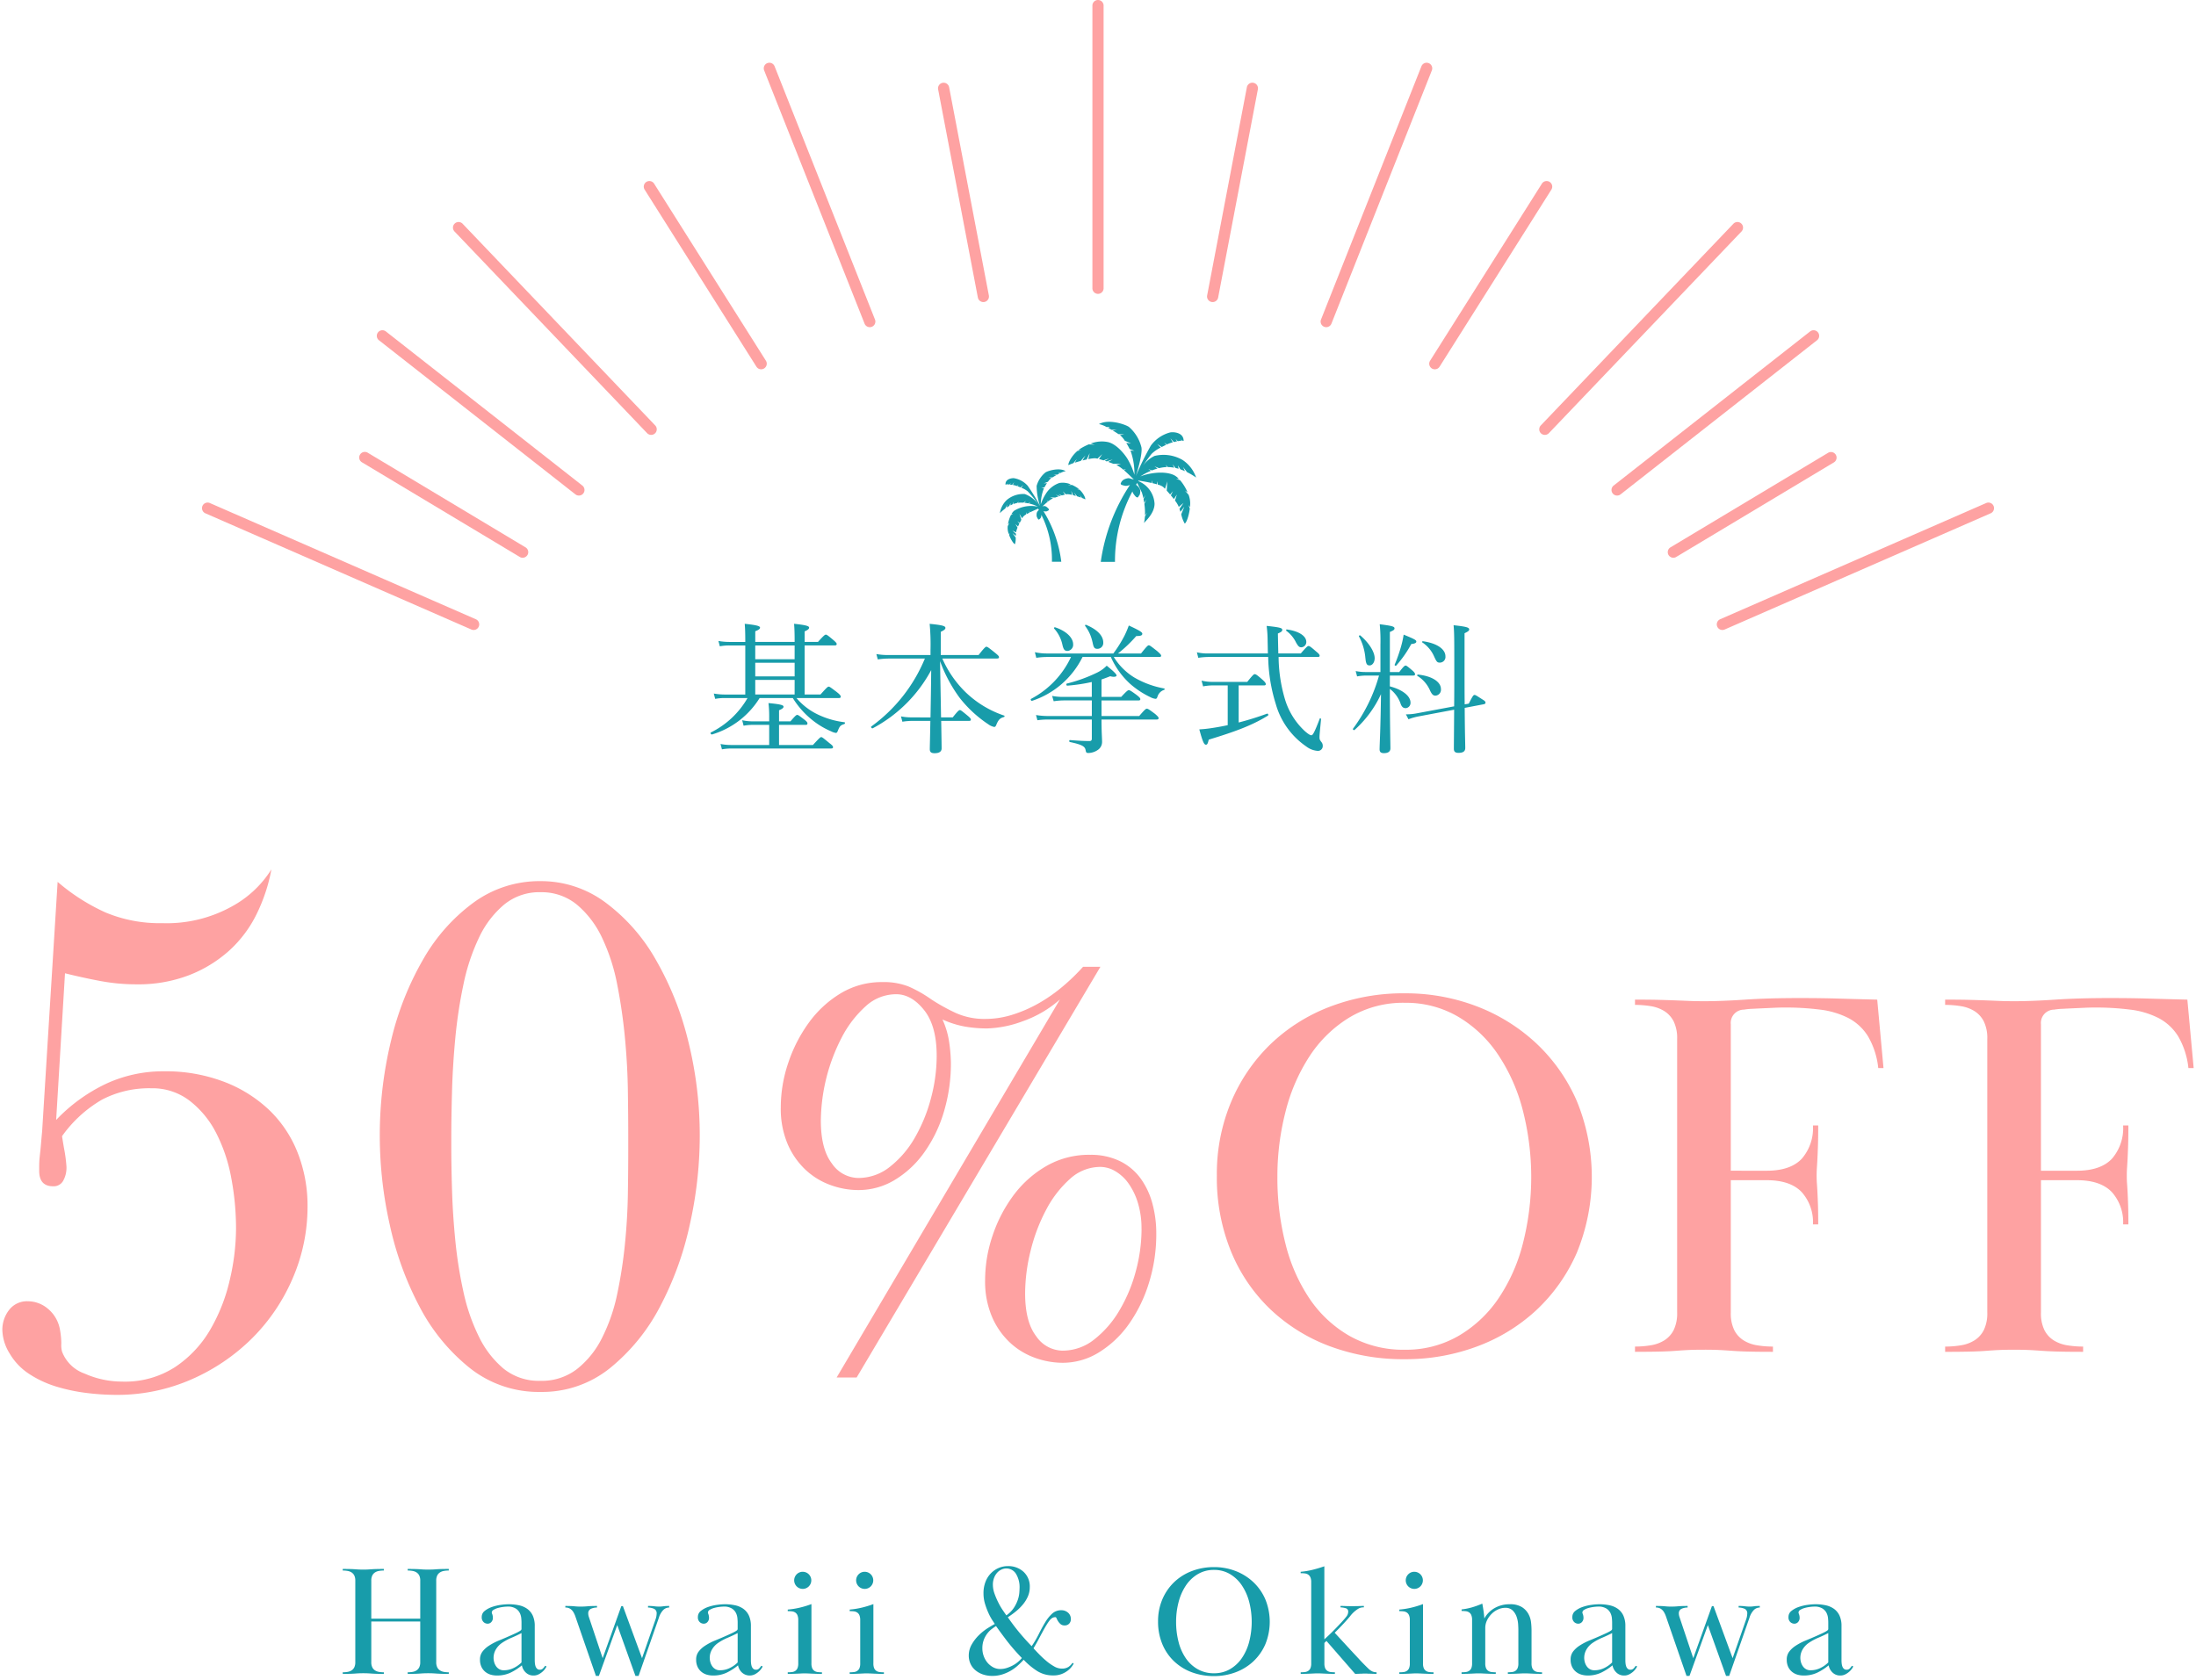 <svg xmlns="http://www.w3.org/2000/svg" xmlns:xlink="http://www.w3.org/1999/xlink" width="392" height="300" viewBox="0 0 392 300">
  <defs>
    <clipPath id="clip-path">
      <rect id="長方形_1866" data-name="長方形 1866" width="392" height="300" transform="translate(6684 -663)" fill="none"/>
    </clipPath>
    <clipPath id="clip-path-2">
      <rect id="長方形_1867" data-name="長方形 1867" width="391.167" height="299.255" fill="none"/>
    </clipPath>
  </defs>
  <g id="マスクグループ_2" data-name="マスクグループ 2" transform="translate(-6684 663)" clip-path="url(#clip-path)">
    <g id="グループ_2819" data-name="グループ 2819" transform="translate(6684.417 -663)" clip-path="url(#clip-path-2)">
      <path id="パス_2077" data-name="パス 2077" d="M21.451,246.681a16.458,16.458,0,0,0,9.409-2.611,20.266,20.266,0,0,0,6.251-6.662,31.56,31.56,0,0,0,3.488-8.881,40.707,40.707,0,0,0,1.118-9.144,48.672,48.672,0,0,0-.855-9.077,28.976,28.976,0,0,0-2.7-8.033,17.118,17.118,0,0,0-4.737-5.747,10.92,10.92,0,0,0-6.844-2.221,18.237,18.237,0,0,0-8.751,2.011,22.735,22.735,0,0,0-7.173,6.545q.262,1.688.461,2.724a26.155,26.155,0,0,1,.33,2.723,4.8,4.8,0,0,1-.593,2.527,1.943,1.943,0,0,1-1.777.973q-2.5,0-2.5-2.764v-.526c0-.7.021-1.272.066-1.711s.086-.855.132-1.251.086-.854.131-1.381.109-1.271.2-2.237L9.87,157.456a35.366,35.366,0,0,0,8.554,5.462,24.989,24.989,0,0,0,10.133,1.909,23.93,23.93,0,0,0,12.371-2.961,19.079,19.079,0,0,0,7.106-6.647,30.83,30.83,0,0,1-2.632,7.962,21.7,21.7,0,0,1-4.869,6.515,23.256,23.256,0,0,1-7.172,4.408,25.327,25.327,0,0,1-9.41,1.645,34.892,34.892,0,0,1-6.448-.592q-3.159-.593-6.317-1.382L9.607,199.963a30.038,30.038,0,0,1,8.883-6.448,24.187,24.187,0,0,1,10.331-2.237,29.24,29.24,0,0,1,10.857,1.908,24.138,24.138,0,0,1,8.093,5.133,21.409,21.409,0,0,1,5,7.633,25.816,25.816,0,0,1,1.711,9.409,32.155,32.155,0,0,1-2.633,12.831,34.054,34.054,0,0,1-7.237,10.725,35.442,35.442,0,0,1-10.857,7.369,32.981,32.981,0,0,1-13.49,2.764,43.882,43.882,0,0,1-5.132-.329A31.928,31.928,0,0,1,9.739,247.6a18.835,18.835,0,0,1-4.87-2.237,10.935,10.935,0,0,1-3.553-3.685A8.365,8.365,0,0,1,0,237.469a5.779,5.779,0,0,1,1.184-3.553,4.017,4.017,0,0,1,3.422-1.579,5.54,5.54,0,0,1,3.488,1.3,6.23,6.23,0,0,1,2.171,3.651,14.614,14.614,0,0,1,.263,2.608,4.4,4.4,0,0,0,.131,1.435,6.673,6.673,0,0,0,4.015,3.913,16.487,16.487,0,0,0,6.777,1.433" fill="#fea2a2"/>
      <path id="パス_2078" data-name="パス 2078" d="M96.066,157.325a19.237,19.237,0,0,1,11.515,3.75,32.886,32.886,0,0,1,8.949,10.068,55.119,55.119,0,0,1,5.856,14.542,69.568,69.568,0,0,1,2.106,17.305,72.391,72.391,0,0,1-1.777,15.661,57.091,57.091,0,0,1-5.33,14.673,34.789,34.789,0,0,1-8.882,10.922,19.29,19.29,0,0,1-12.437,4.278,19.737,19.737,0,0,1-12.633-4.278,34.358,34.358,0,0,1-8.949-10.922,57.09,57.09,0,0,1-5.33-14.673,72.326,72.326,0,0,1-1.776-15.661,71.606,71.606,0,0,1,2.039-17.305,53.541,53.541,0,0,1,5.791-14.542,32.475,32.475,0,0,1,9.014-10.068,19.918,19.918,0,0,1,11.844-3.75m0,1.974a9.891,9.891,0,0,0-6.514,2.23,17.264,17.264,0,0,0-4.474,5.9,36.439,36.439,0,0,0-2.764,8.332,84.142,84.142,0,0,0-1.448,9.512q-.462,4.854-.592,9.512t-.131,8.2v1.836q0,3.282.131,7.676t.592,9.054a77.422,77.422,0,0,0,1.448,9.119,34.293,34.293,0,0,0,2.764,8,17.271,17.271,0,0,0,4.408,5.707,10.015,10.015,0,0,0,6.58,2.165,10.28,10.28,0,0,0,6.514-2.1,16.327,16.327,0,0,0,4.475-5.576,31.516,31.516,0,0,0,2.7-7.8,83.151,83.151,0,0,0,1.381-8.923q.46-4.59.527-8.988t.066-7.807V202.99q0-3.542-.066-8.2t-.527-9.512q-.462-4.855-1.381-9.512a34.495,34.495,0,0,0-2.7-8.332,17.291,17.291,0,0,0-4.475-5.9,9.9,9.9,0,0,0-6.514-2.23" fill="#fea2a2"/>
      <path id="パス_2079" data-name="パス 2079" d="M152.5,245.947h-3.572l39.856-67.492a20,20,0,0,1-6.674,3.9,19.8,19.8,0,0,1-6.3,1.269,23.215,23.215,0,0,1-3.995-.336,16.916,16.916,0,0,1-3.995-1.262,14.867,14.867,0,0,1,1.222,4.23,28.225,28.225,0,0,1,.282,3.478,29.965,29.965,0,0,1-1.269,8.836,24.32,24.32,0,0,1-3.525,7.238,17.649,17.649,0,0,1-5.264,4.888,12.485,12.485,0,0,1-6.486,1.786,14.521,14.521,0,0,1-4.935-.893,12.894,12.894,0,0,1-4.465-2.726,13.74,13.74,0,0,1-3.2-4.606,16.089,16.089,0,0,1-1.222-6.533,24.793,24.793,0,0,1,1.316-7.9,26.347,26.347,0,0,1,3.666-7.191,19.35,19.35,0,0,1,5.687-5.264,14.14,14.14,0,0,1,7.473-2.021,12.077,12.077,0,0,1,4.7.8,22.981,22.981,0,0,1,4.042,2.3,34.014,34.014,0,0,0,4.418,2.444,12.493,12.493,0,0,0,5.264,1.034,16.082,16.082,0,0,0,4.935-.8,23.79,23.79,0,0,0,4.747-2.115,28.7,28.7,0,0,0,4.23-3.008,36.075,36.075,0,0,0,3.478-3.384h3.1Zm14.288-57.434q0-5.358-2.256-8.178t-4.982-2.82a8.027,8.027,0,0,0-5.452,2.162,19.543,19.543,0,0,0-4.23,5.5,33.024,33.024,0,0,0-3.76,14.9q0,5.076,1.974,7.661a5.783,5.783,0,0,0,4.7,2.585,9.022,9.022,0,0,0,5.687-2.021,17.884,17.884,0,0,0,4.418-5.17,28.6,28.6,0,0,0,2.867-7,29.3,29.3,0,0,0,1.034-7.614m27.354,17.672a11.855,11.855,0,0,1,5.358,1.128,10.013,10.013,0,0,1,3.666,3.055,13.688,13.688,0,0,1,2.115,4.465,20.307,20.307,0,0,1,.705,5.452,29.12,29.12,0,0,1-1.316,8.789,25.8,25.8,0,0,1-3.572,7.332,18.384,18.384,0,0,1-5.311,5.029,12.26,12.26,0,0,1-6.533,1.88,14.578,14.578,0,0,1-4.935-.893,12.909,12.909,0,0,1-4.465-2.726,13.74,13.74,0,0,1-3.2-4.606,16.089,16.089,0,0,1-1.222-6.533,24.821,24.821,0,0,1,1.316-7.9,25.63,25.63,0,0,1,3.713-7.191,19.279,19.279,0,0,1,5.875-5.264,15.243,15.243,0,0,1,7.8-2.021m9.212,13.222a15.456,15.456,0,0,0-.658-4.686,11.958,11.958,0,0,0-1.692-3.467,7.624,7.624,0,0,0-2.35-2.157,5.294,5.294,0,0,0-2.632-.75,8.041,8.041,0,0,0-5.452,2.156,19.476,19.476,0,0,0-4.23,5.484,31.242,31.242,0,0,0-2.773,7.311,31.748,31.748,0,0,0-.987,7.638q0,5.063,1.974,7.639a5.792,5.792,0,0,0,4.7,2.578,9.048,9.048,0,0,0,5.687-2.016,18.439,18.439,0,0,0,4.465-5.155A27.419,27.419,0,0,0,202.324,227a29.153,29.153,0,0,0,1.034-7.593" fill="#fea2a2"/>
      <path id="パス_2080" data-name="パス 2080" d="M250.357,177.354a35.457,35.457,0,0,1,12.784,2.3,32.6,32.6,0,0,1,10.622,6.58,31.066,31.066,0,0,1,7.285,10.34,35.654,35.654,0,0,1,0,27.119,30.98,30.98,0,0,1-7.238,10.246,31.685,31.685,0,0,1-10.622,6.486,36.47,36.47,0,0,1-12.831,2.257,37.558,37.558,0,0,1-13.348-2.3,31.254,31.254,0,0,1-10.622-6.58,30.016,30.016,0,0,1-7.05-10.34,34.858,34.858,0,0,1-2.538-13.583,33.168,33.168,0,0,1,2.538-13.112,31.087,31.087,0,0,1,7-10.294,31.517,31.517,0,0,1,10.622-6.721,36.6,36.6,0,0,1,13.395-2.4m0,1.691a18.631,18.631,0,0,0-9.823,2.582,22.413,22.413,0,0,0-7.144,6.9,32.554,32.554,0,0,0-4.324,9.948,46.245,46.245,0,0,0-1.457,11.638,47.8,47.8,0,0,0,1.457,12.015,30.788,30.788,0,0,0,4.324,9.808,21.516,21.516,0,0,0,7.144,6.617,19.465,19.465,0,0,0,9.823,2.439A18.7,18.7,0,0,0,259.8,238.6a22.013,22.013,0,0,0,7.1-6.525,31.029,31.029,0,0,0,4.465-9.808,48.032,48.032,0,0,0,0-24.215,32.263,32.263,0,0,0-4.465-9.9,22.136,22.136,0,0,0-7.1-6.664,18.389,18.389,0,0,0-9.447-2.441" fill="#fea2a2"/>
      <path id="パス_2081" data-name="パス 2081" d="M314.934,209.031q4.23,0,6.251-2.115a8.3,8.3,0,0,0,2.021-5.969h.94q0,2.163-.047,3.572t-.094,2.35q-.048.94-.094,1.6c-.032.442-.047.927-.047,1.458s.015,1,.047,1.407.062.909.094,1.5.062,1.348.094,2.255.047,2.085.047,3.526h-.94a8.024,8.024,0,0,0-2.021-5.781q-2.022-2.116-6.251-2.115h-6.392v23.616a6.816,6.816,0,0,0,.611,3.14,4.654,4.654,0,0,0,1.645,1.827,6.432,6.432,0,0,0,2.4.89,16.915,16.915,0,0,0,2.867.233v.938q-2.82,0-4.512-.047t-2.914-.142q-1.222-.091-2.3-.14t-2.585-.047q-1.6,0-2.632.047t-2.256.14q-1.222.1-2.914.142t-4.512.047v-.94a16.844,16.844,0,0,0,2.867-.235,6.448,6.448,0,0,0,2.4-.893,4.674,4.674,0,0,0,1.645-1.833,6.866,6.866,0,0,0,.611-3.149V185.531a6.869,6.869,0,0,0-.611-3.149,4.7,4.7,0,0,0-1.645-1.833,6.483,6.483,0,0,0-2.4-.893,17.05,17.05,0,0,0-2.867-.235v-.94q2.82,0,4.512.047t2.914.094q1.221.048,2.3.094t2.585.047q3.2,0,7.332-.282t9.776-.282q3.759,0,6.909.094t6.909.188L335.8,190.7h-.94a14.038,14.038,0,0,0-1.833-5.684,9.074,9.074,0,0,0-3.525-3.262,15.155,15.155,0,0,0-5.029-1.491,49.391,49.391,0,0,0-6.345-.373q-.846,0-1.88.047l-2.068.094q-1.035.048-1.927.094a10.446,10.446,0,0,0-1.363.139,2.377,2.377,0,0,0-2.35,2.623v26.143Z" fill="#fea2a2"/>
      <path id="パス_2082" data-name="パス 2082" d="M370.3,209.031q4.23,0,6.251-2.115a8.3,8.3,0,0,0,2.021-5.969h.94q0,2.163-.047,3.572t-.094,2.35q-.048.94-.094,1.6c-.032.442-.047.927-.047,1.458s.015,1,.047,1.407.062.909.094,1.5.062,1.348.094,2.255.047,2.085.047,3.526h-.94a8.024,8.024,0,0,0-2.021-5.781q-2.022-2.116-6.251-2.115h-6.392v23.616a6.816,6.816,0,0,0,.611,3.14,4.654,4.654,0,0,0,1.645,1.827,6.432,6.432,0,0,0,2.4.89,16.915,16.915,0,0,0,2.867.233v.938q-2.82,0-4.512-.047T364,241.178q-1.223-.091-2.3-.14t-2.585-.047q-1.6,0-2.632.047t-2.256.14q-1.223.1-2.914.142t-4.512.047v-.94a16.844,16.844,0,0,0,2.867-.235,6.448,6.448,0,0,0,2.4-.893,4.674,4.674,0,0,0,1.645-1.833,6.867,6.867,0,0,0,.611-3.149V185.531a6.87,6.87,0,0,0-.611-3.149,4.7,4.7,0,0,0-1.645-1.833,6.483,6.483,0,0,0-2.4-.893,17.05,17.05,0,0,0-2.867-.235v-.94q2.82,0,4.512.047t2.914.094q1.221.048,2.3.094t2.585.047q3.2,0,7.332-.282t9.776-.282q3.759,0,6.909.094t6.909.188l1.128,12.22h-.94a14.038,14.038,0,0,0-1.833-5.684,9.074,9.074,0,0,0-3.525-3.262,15.155,15.155,0,0,0-5.029-1.491,49.391,49.391,0,0,0-6.345-.373q-.846,0-1.88.047l-2.068.094q-1.035.048-1.927.094a10.447,10.447,0,0,0-1.363.139,2.377,2.377,0,0,0-2.35,2.623v26.143Z" fill="#fea2a2"/>
      <path id="パス_2083" data-name="パス 2083" d="M195.583,52.468a1,1,0,0,1-1-1V1a1,1,0,0,1,2,0V51.468a1,1,0,0,1-1,1" fill="#fea2a2"/>
      <path id="パス_2084" data-name="パス 2084" d="M92.878,99.584a.988.988,0,0,1-.513-.143L64.21,82.554a1,1,0,1,1,1.028-1.715L93.393,97.727a1,1,0,0,1-.515,1.857" fill="#fea2a2"/>
      <path id="パス_2085" data-name="パス 2085" d="M175.118,53.935a1,1,0,0,1-.981-.812L167.05,15.98a1,1,0,1,1,1.964-.375L176.1,52.748a1,1,0,0,1-.983,1.187" fill="#fea2a2"/>
      <path id="パス_2086" data-name="パス 2086" d="M135.459,65.939a1,1,0,0,1-.847-.466L114.655,33.858a1,1,0,0,1,1.692-1.068L136.3,64.4a1,1,0,0,1-.845,1.534" fill="#fea2a2"/>
      <path id="パス_2087" data-name="パス 2087" d="M102.919,88.482a1,1,0,0,1-.617-.212L67.23,60.751a1,1,0,0,1,1.234-1.575l35.073,27.519a1,1,0,0,1-.618,1.787" fill="#fea2a2"/>
      <path id="パス_2088" data-name="パス 2088" d="M288.248,88.482a1,1,0,0,1-.618-1.787L322.7,59.176a1,1,0,0,1,1.234,1.575L288.865,88.27a1,1,0,0,1-.617.212" fill="#fea2a2"/>
      <path id="パス_2089" data-name="パス 2089" d="M255.708,65.939a1,1,0,0,1-.845-1.534L274.82,32.79a1,1,0,0,1,1.692,1.068L256.555,65.473a1,1,0,0,1-.847.466" fill="#fea2a2"/>
      <path id="パス_2090" data-name="パス 2090" d="M216.049,53.935a1,1,0,0,1-.983-1.187L222.153,15.6a1,1,0,1,1,1.964.375L217.03,53.123a1,1,0,0,1-.981.812" fill="#fea2a2"/>
      <path id="パス_2091" data-name="パス 2091" d="M298.289,99.584a1,1,0,0,1-.515-1.857l28.155-16.888a1,1,0,0,1,1.028,1.715L298.8,99.441a.988.988,0,0,1-.513.143" fill="#fea2a2"/>
      <path id="パス_2092" data-name="パス 2092" d="M154.844,58.415a1,1,0,0,1-.93-.632L135.991,12.571a1,1,0,1,1,1.86-.736l17.922,45.212a1,1,0,0,1-.929,1.368" fill="#fea2a2"/>
      <path id="パス_2093" data-name="パス 2093" d="M84.128,112.482a.978.978,0,0,1-.4-.084L36.271,91.66a1,1,0,1,1,.8-1.832l47.457,20.738a1,1,0,0,1-.4,1.916" fill="#fea2a2"/>
      <path id="パス_2094" data-name="パス 2094" d="M307.039,112.482a1,1,0,0,1-.4-1.916L354.1,89.828a1,1,0,1,1,.8,1.832L307.439,112.4a.978.978,0,0,1-.4.084" fill="#fea2a2"/>
      <path id="パス_2095" data-name="パス 2095" d="M236.323,58.415a1,1,0,0,1-.929-1.368l17.922-45.212a1,1,0,1,1,1.86.736L237.253,57.783a1,1,0,0,1-.93.632" fill="#fea2a2"/>
      <path id="パス_2096" data-name="パス 2096" d="M115.82,77.649a1,1,0,0,1-.723-.31L80.732,41.347a1,1,0,1,1,1.446-1.381l34.365,35.993a1,1,0,0,1-.723,1.69" fill="#fea2a2"/>
      <path id="パス_2097" data-name="パス 2097" d="M275.347,77.649a1,1,0,0,1-.723-1.69L308.99,39.966a1,1,0,1,1,1.446,1.381L276.07,77.339a1,1,0,0,1-.723.31" fill="#fea2a2"/>
      <path id="パス_2098" data-name="パス 2098" d="M72.357,280.131q.84,0,1.344.015t.868.042c.243.018.466.032.672.042s.467.013.784.013q.447,0,.77-.013t.686-.042c.242-.019.532-.033.868-.042s.784-.015,1.344-.015v.28a4.978,4.978,0,0,0-.854.071,1.918,1.918,0,0,0-.714.265,1.4,1.4,0,0,0-.49.546,2.039,2.039,0,0,0-.182.939v14.532a2.033,2.033,0,0,0,.182.937,1.376,1.376,0,0,0,.49.546,1.92,1.92,0,0,0,.714.267,4.982,4.982,0,0,0,.854.069v.28c-.56,0-1.008,0-1.344-.013s-.626-.024-.868-.042-.472-.032-.686-.042-.472-.015-.77-.015c-.317,0-.579.005-.784.015s-.429.023-.672.042-.532.032-.868.042-.784.013-1.344.013v-.28a5,5,0,0,0,.854-.069,1.927,1.927,0,0,0,.714-.267,1.384,1.384,0,0,0,.49-.546,2.046,2.046,0,0,0,.182-.937v-7.252H65.861v7.252a2.033,2.033,0,0,0,.182.937,1.376,1.376,0,0,0,.49.546,1.92,1.92,0,0,0,.714.267,4.991,4.991,0,0,0,.854.069v.28c-.56,0-1.008,0-1.344-.013s-.626-.024-.868-.042-.471-.032-.686-.042-.471-.015-.77-.015q-.477,0-.784.015c-.206.01-.43.023-.672.042s-.532.032-.868.042-.784.013-1.344.013v-.28a4.991,4.991,0,0,0,.854-.069,1.927,1.927,0,0,0,.714-.267,1.391,1.391,0,0,0,.49-.546,2.046,2.046,0,0,0,.182-.937V282.232a2.052,2.052,0,0,0-.182-.939,1.412,1.412,0,0,0-.49-.546,1.925,1.925,0,0,0-.714-.265,4.987,4.987,0,0,0-.854-.071v-.28q.84,0,1.344.015t.868.042q.363.027.672.042t.784.013c.3,0,.555,0,.77-.013s.443-.024.686-.042.532-.033.868-.042.784-.015,1.344-.015v.28a4.987,4.987,0,0,0-.854.071,1.918,1.918,0,0,0-.714.265,1.4,1.4,0,0,0-.49.546,2.039,2.039,0,0,0-.182.939v6.775H74.6v-6.775a2.052,2.052,0,0,0-.182-.939,1.4,1.4,0,0,0-.49-.546,1.925,1.925,0,0,0-.714-.265,5,5,0,0,0-.854-.071Z" fill="#189caa"/>
      <path id="パス_2099" data-name="パス 2099" d="M90.194,286.852a6.854,6.854,0,0,0-.756.055,6.45,6.45,0,0,0-.938.182,2.971,2.971,0,0,0-.8.336.593.593,0,0,0-.335.49,1.4,1.4,0,0,0,.1.322,2.031,2.031,0,0,1,.1.686,1.059,1.059,0,0,1-.252.658.871.871,0,0,1-.729.322,1.041,1.041,0,0,1-.671-.28,1.138,1.138,0,0,1-.336-.924,1.341,1.341,0,0,1,.531-1.078,4.277,4.277,0,0,1,1.289-.7,8,8,0,0,1,1.582-.378,10.824,10.824,0,0,1,1.414-.111,8.688,8.688,0,0,1,1.806.181,3.978,3.978,0,0,1,1.484.63,3.092,3.092,0,0,1,.994,1.2,4.4,4.4,0,0,1,.363,1.9v6.131c0,.15.01.318.028.5a2.471,2.471,0,0,0,.112.533,1.089,1.089,0,0,0,.267.433.7.7,0,0,0,.518.183.736.736,0,0,0,.559-.239,2.936,2.936,0,0,0,.364-.461l.253.111a2.369,2.369,0,0,1-.239.406,3.036,3.036,0,0,1-.475.532,3.3,3.3,0,0,1-.7.476,1.947,1.947,0,0,1-.911.21,1.918,1.918,0,0,1-1.372-.531,2.32,2.32,0,0,1-.7-1.288,9.773,9.773,0,0,1-2.044,1.315,5.494,5.494,0,0,1-2.38.5A3.929,3.929,0,0,1,87.156,299a2.736,2.736,0,0,1-.967-.518,2.558,2.558,0,0,1-.671-.881,2.92,2.92,0,0,1-.252-1.26,2.3,2.3,0,0,1,.5-1.527,4.538,4.538,0,0,1,1.036-.938,10.7,10.7,0,0,1,1.9-.993q1.063-.435,2.128-.91l.643-.294c.224-.1.425-.2.6-.294a3.438,3.438,0,0,0,.434-.267.344.344,0,0,0,.168-.266V289.68q0-.28-.042-.757a2.687,2.687,0,0,0-.266-.938,2.021,2.021,0,0,0-.743-.8,2.635,2.635,0,0,0-1.441-.335m2.492,4.731q-.813.42-1.764.826a9.688,9.688,0,0,0-1.652.882,3.691,3.691,0,0,0-1.191,1.261,2.922,2.922,0,0,0-.266,2.239,2.391,2.391,0,0,0,.336.714,1.746,1.746,0,0,0,.561.518,1.577,1.577,0,0,0,.811.2,3.9,3.9,0,0,0,1.82-.435,4.958,4.958,0,0,0,1.345-.966Z" fill="#189caa"/>
      <path id="パス_2100" data-name="パス 2100" d="M100.5,286.739q.588,0,.952.014c.242.009.457.024.644.042s.364.033.532.042.364.014.588.014c.242,0,.462-.005.658-.014s.4-.023.6-.042.438-.033.7-.042.588-.014.98-.014v.28a2.632,2.632,0,0,0-1.05.21.855.855,0,0,0-.518.826,2.027,2.027,0,0,0,.112.644l2.464,7.364,3.332-9.3h.28l3.416,9.3,2.408-6.916a3.3,3.3,0,0,0,.2-1.008.88.88,0,0,0-.434-.882,2.824,2.824,0,0,0-1.106-.238v-.28a8.471,8.471,0,0,1,1.134.056,5.771,5.771,0,0,0,.854.056c.149,0,.28-.005.392-.014s.233-.023.364-.042.275-.033.434-.042.359-.014.6-.014v.28a1.494,1.494,0,0,0-1.05.434,3.486,3.486,0,0,0-.8,1.414l-3.612,10.36h-.56l-3.248-9.072-3.276,9.072h-.532l-3.388-9.8c-.094-.28-.192-.564-.294-.854a3.955,3.955,0,0,0-.364-.77,1.833,1.833,0,0,0-.546-.56,1.532,1.532,0,0,0-.868-.224Z" fill="#189caa"/>
      <path id="パス_2101" data-name="パス 2101" d="M128.777,286.852a6.871,6.871,0,0,0-.756.055,6.463,6.463,0,0,0-.937.182,2.971,2.971,0,0,0-.8.336.593.593,0,0,0-.335.49,1.4,1.4,0,0,0,.1.322,2.031,2.031,0,0,1,.1.686,1.059,1.059,0,0,1-.252.658.871.871,0,0,1-.729.322,1.045,1.045,0,0,1-.672-.28,1.141,1.141,0,0,1-.335-.924,1.341,1.341,0,0,1,.531-1.078,4.277,4.277,0,0,1,1.289-.7,8,8,0,0,1,1.582-.378,10.823,10.823,0,0,1,1.413-.111,8.675,8.675,0,0,1,1.806.181,3.976,3.976,0,0,1,1.485.63,3.1,3.1,0,0,1,.994,1.2,4.411,4.411,0,0,1,.364,1.9v6.131a4.718,4.718,0,0,0,.028.5,2.358,2.358,0,0,0,.112.533,1.1,1.1,0,0,0,.265.433.7.7,0,0,0,.519.183.734.734,0,0,0,.559-.239,2.935,2.935,0,0,0,.364-.461l.252.111a2.326,2.326,0,0,1-.237.406,3.086,3.086,0,0,1-.476.532,3.287,3.287,0,0,1-.7.476,2.053,2.053,0,0,1-2.282-.321,2.32,2.32,0,0,1-.7-1.288,9.805,9.805,0,0,1-2.045,1.315,5.486,5.486,0,0,1-2.379.5A3.929,3.929,0,0,1,125.74,299a2.736,2.736,0,0,1-.967-.518,2.546,2.546,0,0,1-.671-.881,2.92,2.92,0,0,1-.252-1.26,2.3,2.3,0,0,1,.5-1.527,4.538,4.538,0,0,1,1.036-.938,10.7,10.7,0,0,1,1.9-.993q1.064-.435,2.127-.91l.645-.294c.224-.1.424-.2.6-.294a3.388,3.388,0,0,0,.435-.267.344.344,0,0,0,.168-.266V289.68c0-.187-.015-.439-.043-.757a2.685,2.685,0,0,0-.265-.938,2.021,2.021,0,0,0-.743-.8,2.637,2.637,0,0,0-1.442-.335m2.493,4.731q-.814.42-1.765.826a9.714,9.714,0,0,0-1.651.882,3.691,3.691,0,0,0-1.191,1.261,2.923,2.923,0,0,0-.266,2.239,2.391,2.391,0,0,0,.336.714,1.736,1.736,0,0,0,.561.518,1.577,1.577,0,0,0,.811.2,3.907,3.907,0,0,0,1.821-.435,4.968,4.968,0,0,0,1.344-.966Z" fill="#189caa"/>
      <path id="パス_2102" data-name="パス 2102" d="M142.077,289.26a2.179,2.179,0,0,0-.14-.854,1.1,1.1,0,0,0-.392-.491,1.37,1.37,0,0,0-.588-.21,6.348,6.348,0,0,0-.756-.042v-.28a14.4,14.4,0,0,0,2.114-.336,16.772,16.772,0,0,0,2.114-.643v10.584a2.14,2.14,0,0,0,.14.868,1.1,1.1,0,0,0,.392.475,1.319,1.319,0,0,0,.588.21,5.945,5.945,0,0,0,.756.042v.281c-.448,0-.812,0-1.092-.014s-.523-.019-.728-.028-.4-.019-.588-.029-.4-.013-.644-.013c-.261,0-.481,0-.658.013s-.369.02-.574.029-.448.018-.728.028-.644.014-1.092.014v-.281a5.945,5.945,0,0,0,.756-.042,1.319,1.319,0,0,0,.588-.21,1.1,1.1,0,0,0,.392-.475,2.157,2.157,0,0,0,.14-.868Zm.812-8.624a1.528,1.528,0,1,1-1.092.447,1.489,1.489,0,0,1,1.092-.447" fill="#189caa"/>
      <path id="パス_2103" data-name="パス 2103" d="M153.137,289.26a2.179,2.179,0,0,0-.14-.854,1.1,1.1,0,0,0-.392-.491,1.37,1.37,0,0,0-.588-.21,6.348,6.348,0,0,0-.756-.042v-.28a14.4,14.4,0,0,0,2.114-.336,16.772,16.772,0,0,0,2.114-.643v10.584a2.14,2.14,0,0,0,.14.868,1.1,1.1,0,0,0,.392.475,1.319,1.319,0,0,0,.588.21,5.945,5.945,0,0,0,.756.042v.281c-.448,0-.812,0-1.092-.014s-.523-.019-.728-.028-.4-.019-.588-.029-.4-.013-.644-.013c-.261,0-.481,0-.658.013s-.369.02-.574.029-.448.018-.728.028-.644.014-1.092.014v-.281a5.945,5.945,0,0,0,.756-.042,1.319,1.319,0,0,0,.588-.21,1.1,1.1,0,0,0,.392-.475,2.157,2.157,0,0,0,.14-.868Zm.812-8.624a1.528,1.528,0,1,1-1.092.447,1.489,1.489,0,0,1,1.092-.447" fill="#189caa"/>
      <path id="パス_2104" data-name="パス 2104" d="M191.244,297.043a5.455,5.455,0,0,1-.406.6,3.646,3.646,0,0,1-.714.685,4.376,4.376,0,0,1-1.064.574,4.028,4.028,0,0,1-1.456.239,5.3,5.3,0,0,1-2.828-.756,12.562,12.562,0,0,1-2.464-2.044,13.776,13.776,0,0,1-1.106,1.092,7.543,7.543,0,0,1-1.3.923,7.415,7.415,0,0,1-1.484.63,5.847,5.847,0,0,1-1.708.239,5.012,5.012,0,0,1-1.764-.294,4.137,4.137,0,0,1-1.33-.785,3.207,3.207,0,0,1-.826-1.148,3.493,3.493,0,0,1-.28-1.386,3.97,3.97,0,0,1,.546-2.03,7.643,7.643,0,0,1,1.3-1.666,9.541,9.541,0,0,1,1.54-1.218q.783-.489,1.26-.742-.084-.14-.42-.644a9.346,9.346,0,0,1-.686-1.259,13.062,13.062,0,0,1-.63-1.666,6.385,6.385,0,0,1-.28-1.891,5.582,5.582,0,0,1,.364-2.086,4.457,4.457,0,0,1,.98-1.525,4.276,4.276,0,0,1,1.386-.939,4.143,4.143,0,0,1,1.61-.322,3.988,3.988,0,0,1,2.814,1.022,3.541,3.541,0,0,1,1.106,2.73,4.111,4.111,0,0,1-.322,1.624,6.005,6.005,0,0,1-.868,1.429,8.838,8.838,0,0,1-1.246,1.246,15.944,15.944,0,0,1-1.484,1.077q1.008,1.463,2.058,2.726t2.2,2.444a18.191,18.191,0,0,0,1.288-2.2q.56-1.137,1.134-2.078a6.852,6.852,0,0,1,1.246-1.544,2.342,2.342,0,0,1,1.624-.6,1.783,1.783,0,0,1,1.2.435,1.454,1.454,0,0,1,.5,1.161,1.1,1.1,0,0,1-.308.812,1.061,1.061,0,0,1-.784.308,1.075,1.075,0,0,1-.742-.237,2.4,2.4,0,0,1-.434-.5,3.316,3.316,0,0,1-.266-.505q-.1-.237-.21-.237a1.124,1.124,0,0,0-.56.14,1.74,1.74,0,0,0-.5.463,8.767,8.767,0,0,0-.56.828q-.309.506-.7,1.236-.309.561-.7,1.305t-.9,1.586q.42.468,1.022,1.085a17.251,17.251,0,0,0,1.274,1.181,9.277,9.277,0,0,0,1.372.961,2.722,2.722,0,0,0,1.344.4,2.159,2.159,0,0,0,1.218-.292,2.75,2.75,0,0,0,.742-.744ZM182,296.037a35.33,35.33,0,0,1-2.814-3.248q-1.163-1.541-1.806-2.466-.309.2-.728.506a4.224,4.224,0,0,0-.8.787,4.588,4.588,0,0,0-.644,1.139,4.226,4.226,0,0,0-.266,1.587,3.9,3.9,0,0,0,.238,1.335,3.854,3.854,0,0,0,.658,1.167,3.48,3.48,0,0,0,1.008.829,2.633,2.633,0,0,0,1.288.322,3.807,3.807,0,0,0,1.162-.183,6.5,6.5,0,0,0,1.078-.455,5.183,5.183,0,0,0,.924-.625,5.412,5.412,0,0,0,.7-.7m-2.772-7.618a5,5,0,0,0,1.344-1.353,6.288,6.288,0,0,0,.7-1.423,5.343,5.343,0,0,0,.266-1.228q.042-.545.042-.767a4.589,4.589,0,0,0-.658-2.68,2.028,2.028,0,0,0-1.722-.921,2.058,2.058,0,0,0-.854.2,2.272,2.272,0,0,0-.77.572,2.968,2.968,0,0,0-.546.92,3.355,3.355,0,0,0-.21,1.214,4.772,4.772,0,0,0,.308,1.633,13.925,13.925,0,0,0,.7,1.619,11.736,11.736,0,0,0,.8,1.354q.4.585.6.864" fill="#189caa"/>
      <path id="パス_2105" data-name="パス 2105" d="M216.3,279.8a10.568,10.568,0,0,1,3.808.687,9.69,9.69,0,0,1,3.164,1.96,9.238,9.238,0,0,1,2.17,3.08,10.62,10.62,0,0,1,0,8.078,9.239,9.239,0,0,1-2.156,3.052,9.431,9.431,0,0,1-3.164,1.931,10.87,10.87,0,0,1-3.822.672,11.194,11.194,0,0,1-3.976-.685,9.339,9.339,0,0,1-3.164-1.96,8.942,8.942,0,0,1-2.1-3.081,10.381,10.381,0,0,1-.756-4.045,9.887,9.887,0,0,1,.756-3.907,9.256,9.256,0,0,1,2.086-3.065,9.367,9.367,0,0,1,3.164-2,10.882,10.882,0,0,1,3.99-.715m0,.5a5.545,5.545,0,0,0-2.926.77,6.669,6.669,0,0,0-2.128,2.054,9.694,9.694,0,0,0-1.288,2.964,13.8,13.8,0,0,0-.434,3.467,14.26,14.26,0,0,0,.434,3.578,9.154,9.154,0,0,0,1.288,2.922,6.418,6.418,0,0,0,2.128,1.971,5.792,5.792,0,0,0,2.926.726,5.568,5.568,0,0,0,2.814-.712,6.552,6.552,0,0,0,2.114-1.943,9.259,9.259,0,0,0,1.33-2.922,14.307,14.307,0,0,0,0-7.213,9.605,9.605,0,0,0-1.33-2.949,6.578,6.578,0,0,0-2.114-1.985,5.479,5.479,0,0,0-2.814-.728" fill="#189caa"/>
      <path id="パス_2106" data-name="パス 2106" d="M233.495,281.629a1.086,1.086,0,0,0-.392-.489,1.319,1.319,0,0,0-.588-.21,5.951,5.951,0,0,0-.756-.042v-.252a13.35,13.35,0,0,0,2.114-.351q1.078-.266,2.114-.63V292.7c.187-.168.452-.415.8-.742s.71-.686,1.092-1.078.761-.788,1.134-1.19.681-.76.924-1.078a1.377,1.377,0,0,0,.308-.811.6.6,0,0,0-.434-.658,4.218,4.218,0,0,0-.938-.155v-.252q.476,0,.77.014c.2.01.369.015.518.015s.289.005.42.013.28.014.448.014.313,0,.434-.014.252-.013.392-.013.3-.005.49-.015.42-.014.7-.014v.252a2.271,2.271,0,0,0-.49.042,2.466,2.466,0,0,0-.378.126,5.32,5.32,0,0,0-1.624,1.456q-.952,1.149-2.716,2.912l2.94,3.193q.785.838,1.512,1.624t1.54,1.567a2.543,2.543,0,0,0,.784.546,1.976,1.976,0,0,0,.7.126v.28q-.476,0-.756-.013c-.186-.01-.35-.015-.49-.015s-.276,0-.406-.014-.3-.013-.5-.013c-.131,0-.247,0-.35.013s-.21.014-.322.014-.247.005-.406.015-.359.013-.6.013l-5.124-5.88-.364.365v3.639a2.165,2.165,0,0,0,.14.869,1.1,1.1,0,0,0,.392.475,1.331,1.331,0,0,0,.588.21,6.137,6.137,0,0,0,.756.042v.28q-.672,0-1.092-.013c-.28-.01-.523-.019-.728-.029s-.4-.018-.588-.028-.4-.014-.644-.014c-.261,0-.481.005-.658.014s-.368.02-.574.028-.448.019-.728.029-.644.013-1.092.013v-.28a6.137,6.137,0,0,0,.756-.042,1.331,1.331,0,0,0,.588-.21,1.1,1.1,0,0,0,.392-.475,2.165,2.165,0,0,0,.14-.869v-14.5a2.182,2.182,0,0,0-.14-.854" fill="#189caa"/>
      <path id="パス_2107" data-name="パス 2107" d="M251.247,289.26a2.179,2.179,0,0,0-.14-.854,1.1,1.1,0,0,0-.392-.491,1.37,1.37,0,0,0-.588-.21,6.348,6.348,0,0,0-.756-.042v-.28a14.4,14.4,0,0,0,2.114-.336,16.772,16.772,0,0,0,2.114-.643v10.584a2.14,2.14,0,0,0,.14.868,1.1,1.1,0,0,0,.392.475,1.319,1.319,0,0,0,.588.21,5.945,5.945,0,0,0,.756.042v.281c-.448,0-.812,0-1.092-.014s-.523-.019-.728-.028-.4-.019-.588-.029-.4-.013-.644-.013c-.261,0-.481,0-.658.013s-.369.02-.574.029-.448.018-.728.028-.644.014-1.092.014v-.281a5.945,5.945,0,0,0,.756-.042,1.319,1.319,0,0,0,.588-.21,1.1,1.1,0,0,0,.392-.475,2.157,2.157,0,0,0,.14-.868Zm.812-8.624a1.528,1.528,0,1,1-1.092.447,1.489,1.489,0,0,1,1.092-.447" fill="#189caa"/>
      <path id="パス_2108" data-name="パス 2108" d="M262.222,288.377a1.086,1.086,0,0,0-.392-.489,1.319,1.319,0,0,0-.588-.21,5.945,5.945,0,0,0-.756-.042v-.28a11.374,11.374,0,0,0,1.89-.378,15.042,15.042,0,0,0,1.806-.659q.139.7.238,1.443t.126,1.218a4.752,4.752,0,0,1,1.834-1.863,5.313,5.313,0,0,1,2.7-.685,3.964,3.964,0,0,1,2.156.5,3.356,3.356,0,0,1,1.176,1.231,4.107,4.107,0,0,1,.476,1.526,13.707,13.707,0,0,1,.084,1.414v5.88a2.148,2.148,0,0,0,.14.869,1.1,1.1,0,0,0,.392.475,1.331,1.331,0,0,0,.588.21,6.137,6.137,0,0,0,.756.042v.28q-.672,0-1.092-.013c-.28-.01-.523-.019-.728-.029s-.4-.018-.588-.028-.4-.014-.644-.014q-.393,0-.658.014c-.177.01-.369.02-.574.028s-.448.019-.728.029-.644.013-1.092.013v-.28a6.137,6.137,0,0,0,.756-.042,1.331,1.331,0,0,0,.588-.21,1.1,1.1,0,0,0,.392-.477,2.159,2.159,0,0,0,.14-.871v-6.006c0-.224-.014-.552-.042-.982a5.09,5.09,0,0,0-.266-1.306,2.924,2.924,0,0,0-.7-1.136,1.812,1.812,0,0,0-1.344-.478,3.081,3.081,0,0,0-1.288.295,3.9,3.9,0,0,0-1.148.8,4.145,4.145,0,0,0-.812,1.151,3.1,3.1,0,0,0-.308,1.347v6.315a2.176,2.176,0,0,0,.14.871,1.108,1.108,0,0,0,.392.477,1.331,1.331,0,0,0,.588.21,6.136,6.136,0,0,0,.756.042v.28q-.672,0-1.092-.013c-.28-.01-.523-.019-.728-.029s-.4-.018-.588-.028-.4-.014-.644-.014c-.261,0-.481.005-.658.014s-.368.02-.574.028-.448.019-.728.029-.644.013-1.092.013v-.28a6.137,6.137,0,0,0,.756-.042,1.331,1.331,0,0,0,.588-.21,1.1,1.1,0,0,0,.392-.475,2.165,2.165,0,0,0,.14-.869v-7.756a2.182,2.182,0,0,0-.14-.854" fill="#189caa"/>
      <path id="パス_2109" data-name="パス 2109" d="M284.875,286.852a6.855,6.855,0,0,0-.756.055,6.477,6.477,0,0,0-.938.182,2.977,2.977,0,0,0-.8.336.592.592,0,0,0-.336.49,1.464,1.464,0,0,0,.1.322,2.031,2.031,0,0,1,.1.686,1.059,1.059,0,0,1-.252.658.869.869,0,0,1-.728.322,1.045,1.045,0,0,1-.672-.28,1.138,1.138,0,0,1-.336-.924,1.339,1.339,0,0,1,.532-1.078,4.26,4.26,0,0,1,1.288-.7,8.028,8.028,0,0,1,1.582-.378,10.849,10.849,0,0,1,1.414-.111,8.682,8.682,0,0,1,1.806.181,3.971,3.971,0,0,1,1.484.63,3.092,3.092,0,0,1,.994,1.2,4.4,4.4,0,0,1,.364,1.9v6.131a4.989,4.989,0,0,0,.028.5,2.413,2.413,0,0,0,.112.533,1.087,1.087,0,0,0,.266.433.7.7,0,0,0,.518.183.738.738,0,0,0,.56-.239,3.059,3.059,0,0,0,.364-.461l.252.111a2.416,2.416,0,0,1-.238.406,3.044,3.044,0,0,1-.476.532,3.28,3.28,0,0,1-.7.476,1.94,1.94,0,0,1-.91.21,1.918,1.918,0,0,1-1.372-.531,2.315,2.315,0,0,1-.7-1.288,9.773,9.773,0,0,1-2.044,1.315,5.494,5.494,0,0,1-2.38.5,3.929,3.929,0,0,1-1.162-.168,2.731,2.731,0,0,1-.966-.518,2.549,2.549,0,0,1-.672-.881,2.92,2.92,0,0,1-.252-1.26,2.3,2.3,0,0,1,.5-1.527,4.558,4.558,0,0,1,1.036-.938,10.7,10.7,0,0,1,1.9-.993q1.064-.435,2.128-.91l.644-.294c.224-.1.424-.2.6-.294a3.369,3.369,0,0,0,.434-.267.344.344,0,0,0,.168-.266V289.68q0-.28-.042-.757a2.687,2.687,0,0,0-.266-.938,2.018,2.018,0,0,0-.742-.8,2.639,2.639,0,0,0-1.442-.335m2.492,4.731q-.813.42-1.764.826a9.726,9.726,0,0,0-1.652.882,3.688,3.688,0,0,0-1.19,1.261,2.972,2.972,0,0,0-.378,1.427,2.922,2.922,0,0,0,.112.812,2.344,2.344,0,0,0,.336.714,1.733,1.733,0,0,0,.56.518,1.581,1.581,0,0,0,.812.2,3.9,3.9,0,0,0,1.82-.435,4.968,4.968,0,0,0,1.344-.966Z" fill="#189caa"/>
      <path id="パス_2110" data-name="パス 2110" d="M295.179,286.739q.588,0,.952.014c.242.009.457.024.644.042s.364.033.532.042.364.014.588.014c.242,0,.462-.005.658-.014s.4-.023.6-.042.438-.033.7-.042.588-.014.98-.014v.28a2.632,2.632,0,0,0-1.05.21.855.855,0,0,0-.518.826,2.027,2.027,0,0,0,.112.644l2.464,7.364,3.332-9.3h.28l3.416,9.3,2.408-6.916a3.3,3.3,0,0,0,.2-1.008.88.88,0,0,0-.434-.882,2.824,2.824,0,0,0-1.106-.238v-.28a8.471,8.471,0,0,1,1.134.056,5.772,5.772,0,0,0,.854.056c.149,0,.28-.005.392-.014s.233-.023.364-.042.275-.033.434-.042.359-.014.6-.014v.28a1.494,1.494,0,0,0-1.05.434,3.485,3.485,0,0,0-.8,1.414l-3.612,10.36h-.56l-3.248-9.072-3.276,9.072h-.532l-3.388-9.8c-.094-.28-.192-.564-.294-.854a3.954,3.954,0,0,0-.364-.77,1.833,1.833,0,0,0-.546-.56,1.532,1.532,0,0,0-.868-.224Z" fill="#189caa"/>
      <path id="パス_2111" data-name="パス 2111" d="M323.458,286.852a6.855,6.855,0,0,0-.756.055,6.476,6.476,0,0,0-.938.182,2.977,2.977,0,0,0-.8.336.592.592,0,0,0-.336.49,1.462,1.462,0,0,0,.1.322,2.031,2.031,0,0,1,.1.686,1.058,1.058,0,0,1-.252.658.869.869,0,0,1-.728.322,1.045,1.045,0,0,1-.672-.28,1.138,1.138,0,0,1-.336-.924,1.339,1.339,0,0,1,.532-1.078,4.26,4.26,0,0,1,1.288-.7,8.028,8.028,0,0,1,1.582-.378,10.849,10.849,0,0,1,1.414-.111,8.681,8.681,0,0,1,1.806.181,3.971,3.971,0,0,1,1.484.63,3.091,3.091,0,0,1,.994,1.2,4.4,4.4,0,0,1,.364,1.9v6.131a5,5,0,0,0,.028.5,2.413,2.413,0,0,0,.112.533,1.087,1.087,0,0,0,.266.433.7.7,0,0,0,.518.183.738.738,0,0,0,.56-.239,3.059,3.059,0,0,0,.364-.461l.252.111a2.416,2.416,0,0,1-.238.406,3.044,3.044,0,0,1-.476.532,3.279,3.279,0,0,1-.7.476,1.94,1.94,0,0,1-.91.21,1.918,1.918,0,0,1-1.372-.531,2.315,2.315,0,0,1-.7-1.288,9.774,9.774,0,0,1-2.044,1.315,5.494,5.494,0,0,1-2.38.5A3.929,3.929,0,0,1,320.42,299a2.731,2.731,0,0,1-.966-.518,2.549,2.549,0,0,1-.672-.881,2.92,2.92,0,0,1-.252-1.26,2.3,2.3,0,0,1,.5-1.527,4.558,4.558,0,0,1,1.036-.938,10.7,10.7,0,0,1,1.9-.993q1.064-.435,2.128-.91l.644-.294c.224-.1.424-.2.6-.294a3.368,3.368,0,0,0,.434-.267.344.344,0,0,0,.168-.266V289.68q0-.28-.042-.757a2.687,2.687,0,0,0-.266-.938,2.018,2.018,0,0,0-.742-.8,2.639,2.639,0,0,0-1.442-.335m2.492,4.731q-.813.42-1.764.826a9.726,9.726,0,0,0-1.652.882,3.688,3.688,0,0,0-1.19,1.261,2.972,2.972,0,0,0-.378,1.427,2.921,2.921,0,0,0,.112.812,2.344,2.344,0,0,0,.336.714,1.733,1.733,0,0,0,.56.518,1.581,1.581,0,0,0,.812.2,3.9,3.9,0,0,0,1.82-.435,4.968,4.968,0,0,0,1.344-.966Z" fill="#189caa"/>
      <path id="パス_2112" data-name="パス 2112" d="M132.62,115.244h-2.811a9.021,9.021,0,0,0-1.732.151l-.251-.953a11.074,11.074,0,0,0,1.933.174h2.861v-.125c0-1.28-.024-2.284-.1-3.112,2.435.251,2.736.451,2.736.7,0,.176-.2.377-.853.628v1.907h7.027v-.1c0-1.306-.024-2.284-.1-3.138,2.41.251,2.686.451,2.686.7,0,.176-.15.377-.8.653v1.882H145.6c1.055-1.179,1.255-1.3,1.406-1.3s.351.125,1.381,1c.426.377.552.527.552.677s-.1.251-.326.251h-5.4V124h2.836c1.13-1.279,1.305-1.4,1.456-1.4.176,0,.351.126,1.531,1.029.5.4.628.6.628.753s-.075.251-.327.251h-7.58a11.489,11.489,0,0,0,3.865,2.962,15.148,15.148,0,0,0,4.694,1.355c.151.026.126.277-.025.327-.627.2-.8.326-1.129,1.154-.126.351-.226.427-.377.427a2.658,2.658,0,0,1-.828-.276,14.2,14.2,0,0,1-3.263-1.932,15.333,15.333,0,0,1-3.59-4.017H135.18a15.094,15.094,0,0,1-8.483,6.5c-.176.051-.377-.276-.226-.352a15.445,15.445,0,0,0,6.551-6.149h-4.016a9.1,9.1,0,0,0-1.757.15l-.251-.953a11.291,11.291,0,0,0,1.932.175h3.69Zm12.074,17.772c1.154-1.255,1.33-1.406,1.481-1.406.175,0,.351.151,1.481,1.08.527.4.627.551.627.7,0,.176-.075.251-.351.251H130.085a9.8,9.8,0,0,0-1.632.151l-.251-.954a9.849,9.849,0,0,0,1.833.176h6.853v-3.59h-2.837a8.942,8.942,0,0,0-1.732.151l-.251-.979a8.855,8.855,0,0,0,1.908.2h2.912v-.678a20.636,20.636,0,0,0-.126-2.586c2.41.227,2.686.4,2.686.654,0,.175-.176.376-.8.627V128.8h2.034c.878-1.029,1.054-1.155,1.205-1.155.175,0,.351.126,1.33.879.4.326.5.476.5.628,0,.2-.076.275-.327.275h-4.744v3.59Zm-3.264-17.772H134.4v2.46h7.028Zm-7.027,5.523h7.028v-2.435H134.4Zm7.027.627H134.4V124h7.028Z" fill="#189caa"/>
      <path id="パス_2113" data-name="パス 2113" d="M165.684,128.1c.05-2.812.1-5.647.125-8.459a25.233,25.233,0,0,1-10.441,10.392c-.151.075-.4-.226-.251-.327a28.3,28.3,0,0,0,9.563-12.124h-6.426a14.457,14.457,0,0,0-1.983.152l-.251-.954a11.884,11.884,0,0,0,2.209.175h7.455v-.928a39.112,39.112,0,0,0-.151-4.644c2.335.226,2.812.4,2.812.728,0,.2-.151.377-.829.7v4.141h6.752c1.055-1.355,1.255-1.481,1.406-1.481s.351.126,1.556,1.1c.553.452.678.6.678.752,0,.176-.1.251-.351.251h-9.765a19.149,19.149,0,0,0,4.217,6.076,18.32,18.32,0,0,0,6.828,4.116c.1.025.075.225-.026.251-.677.176-1,.452-1.38,1.4-.1.251-.2.377-.376.377a2.7,2.7,0,0,1-1.055-.477,21.782,21.782,0,0,1-5.07-4.668,25.969,25.969,0,0,1-3.539-6.6c.05,3.338.125,6.7.175,10.04h2.084c.929-1.18,1.129-1.306,1.28-1.306s.326.126,1.38,1c.452.376.578.552.578.7s-.076.227-.327.227h-4.969c.05,2.887.075,4.342.075,4.919s-.452.853-1.255.853c-.628,0-.853-.225-.853-.727,0-.427.05-2.059.1-5.045h-3.213a12.219,12.219,0,0,0-1.782.15l-.251-.954a9.032,9.032,0,0,0,1.933.176Z" fill="#189caa"/>
      <path id="パス_2114" data-name="パス 2114" d="M192.824,117.3a15.413,15.413,0,0,1-9.011,7.831c-.176.051-.326-.276-.176-.352a16.207,16.207,0,0,0,7.129-7.479h-4.242a13.681,13.681,0,0,0-1.958.15l-.251-1a9.912,9.912,0,0,0,2.183.226h11.823a22.413,22.413,0,0,0,1.983-3.162,16.444,16.444,0,0,0,.778-1.833c1.908.879,2.41,1.205,2.41,1.456,0,.276-.176.427-1.079.427a24.04,24.04,0,0,1-3.264,3.112h4.117c1.054-1.33,1.23-1.456,1.38-1.456.176,0,.352.126,1.532,1.055.552.5.677.652.677.8s-.1.227-.351.227H198.4a11.119,11.119,0,0,0,3.665,3.664,16.272,16.272,0,0,0,5.347,1.958c.1.025.075.227-.026.251a1.822,1.822,0,0,0-1.179,1.2c-.1.3-.2.4-.351.4a2.727,2.727,0,0,1-.929-.3,15.849,15.849,0,0,1-3.59-2.36,14.281,14.281,0,0,1-3.464-4.819Zm3.389,10.542h6.727c1.029-1.205,1.2-1.306,1.355-1.306.176,0,.377.1,1.506.954.477.427.6.578.6.729s-.1.251-.352.251h-9.839c0,2.359.1,3.237.1,3.966a1.7,1.7,0,0,1-.753,1.455,3.026,3.026,0,0,1-1.682.552c-.351,0-.426-.075-.5-.5-.125-.653-.552-.98-2.811-1.457-.151-.025-.151-.351,0-.351,1.556.126,2.686.176,3.489.176.3,0,.427-.125.427-.427v-3.413h-7.832a13.028,13.028,0,0,0-1.882.125l-.251-.929a13.463,13.463,0,0,0,2.133.176h7.832v-2.786h-5a12.524,12.524,0,0,0-1.807.15l-.277-.954a10.179,10.179,0,0,0,2.058.176h5.021v-2.66a30.653,30.653,0,0,1-4.368.652c-.176.025-.251-.326-.075-.376a27.1,27.1,0,0,0,5.4-1.958,6.118,6.118,0,0,0,1.707-1.23c1.355,1.1,1.756,1.531,1.756,1.757,0,.2-.451.327-1.129.125-.5.2-1.029.4-1.556.578v3.112h3.514c1.029-1.105,1.205-1.2,1.355-1.2.176,0,.377.1,1.431.878.5.4.628.552.628.728,0,.151-.076.226-.327.226h-6.6Zm-7-12.8a6.235,6.235,0,0,0-1.455-2.81c-.1-.1.05-.277.176-.227,1.983.653,3.213,1.857,3.213,3.037a1.1,1.1,0,0,1-1.005,1.18c-.527,0-.727-.251-.929-1.18m5.372-.451a7.13,7.13,0,0,0-1.3-2.837c-.05-.075.05-.251.151-.2,2.008.828,3.087,1.958,3.087,3.162a1.045,1.045,0,0,1-1.029,1.13c-.552,0-.7-.2-.9-1.255" fill="#189caa"/>
      <path id="パス_2115" data-name="パス 2115" d="M215.294,117.3a12.534,12.534,0,0,0-1.807.15l-.251-.978a8.4,8.4,0,0,0,2.008.2h10.668c-.025-.678-.025-1.381-.05-2.134a20.986,20.986,0,0,0-.176-2.786c2.611.276,2.787.4,2.787.729,0,.2-.126.351-.779.627.025,1.331.05,2.51.075,3.564h4.017c1.054-1.229,1.229-1.33,1.38-1.33.176,0,.351.1,1.381,1,.5.4.6.577.6.727s-.075.227-.326.227h-7a27.241,27.241,0,0,0,1.129,7.53,12.744,12.744,0,0,0,3.565,5.723c.6.527.953.727,1.154.727.251,0,.527-.426,1.506-2.986.025-.1.226,0,.226.1-.2,2.108-.276,2.81-.276,3.237,0,.4.05.478.351.879a1,1,0,0,1,.227.678.853.853,0,0,1-.955.878,3.779,3.779,0,0,1-1.982-.778,13.709,13.709,0,0,1-5.447-7.581,29.7,29.7,0,0,1-1.356-8.408Zm5.4,11.7a52.77,52.77,0,0,0,5.071-1.581c.175-.05.3.251.15.352-2.836,1.757-5.874,2.861-10.567,4.292-.176.753-.276.9-.5.9-.327,0-.578-.5-1.18-2.735a22.279,22.279,0,0,0,2.334-.251c.854-.126,1.783-.3,2.736-.5v-7.1h-2.66a8.945,8.945,0,0,0-1.732.176l-.277-1.029a8.216,8.216,0,0,0,1.958.225h6.2c1-1.255,1.18-1.381,1.331-1.381.175,0,.376.1,1.4,1.005.477.427.578.627.578.778s-.1.226-.327.226h-4.518Zm10.241-14.282a5.578,5.578,0,0,0-1.732-2.083c-.075-.05-.025-.276.076-.251,2.183.3,3.489,1.18,3.489,2.233a.941.941,0,0,1-.879.955c-.376,0-.552-.151-.954-.854" fill="#189caa"/>
      <path id="パス_2116" data-name="パス 2116" d="M247.681,122.549c2.233.577,3.689,1.706,3.689,2.911a.945.945,0,0,1-.828.98c-.4,0-.728-.126-.979-.9A5.592,5.592,0,0,0,247.681,123c0,6.024.1,9.639.1,10.618,0,.577-.427.854-1.155.854-.577,0-.777-.227-.777-.7,0-.678.175-3.715.25-9.84a19.558,19.558,0,0,1-4.719,6.4c-.125.1-.376-.1-.276-.226a29.077,29.077,0,0,0,4.644-9.488h-2.359a9.451,9.451,0,0,0-1.557.151l-.251-.954a9.009,9.009,0,0,0,1.757.175H246v-4.92a29.941,29.941,0,0,0-.126-3.614c2.36.3,2.636.427,2.636.753,0,.2-.151.352-.828.628v7.153h1.681c.779-1.029.979-1.154,1.13-1.154s.326.125,1.205.878c.351.3.477.5.477.652,0,.176-.075.252-.326.252h-4.167Zm-4.368-5.046a9.832,9.832,0,0,0-1.154-3.891c-.051-.1.15-.225.251-.15,1.531,1.306,2.56,2.912,2.56,4.066,0,.7-.4,1.281-.9,1.281-.477,0-.653-.251-.753-1.306m5.221,1.18a28.016,28.016,0,0,0,1.18-3.389,16.757,16.757,0,0,0,.427-1.982c1.958.8,2.259.978,2.259,1.229s-.251.377-.9.452a20.1,20.1,0,0,1-2.686,3.841c-.075.1-.326-.025-.276-.151m12.5,7.706c.025,4.467.1,6.376.1,7.154,0,.6-.377.878-1.205.878-.6,0-.829-.226-.829-.728,0-.853.025-2.736.051-6.978l-6.527,1.23a10.456,10.456,0,0,0-1.631.477l-.452-.878a10.129,10.129,0,0,0,1.908-.176l6.7-1.255c.025-1.858.025-4.167.025-6.978,0-4.82,0-6.25-.126-7.505,2.284.251,2.786.4,2.786.753,0,.2-.125.351-.828.678v6.375c0,2.51,0,4.593.025,6.326l.728-.126c.7-1.381.829-1.556,1.029-1.556.176,0,.352.125,1.406.8.477.276.552.427.552.577,0,.126-.075.227-.276.276Zm-6.149-3.012a5.78,5.78,0,0,0-2.31-2.711c-.075-.05,0-.226.1-.226,2.635.276,4.116,1.356,4.116,2.585a1.054,1.054,0,0,1-.979,1.18c-.426,0-.627-.251-.928-.828m.652-6.25a5.785,5.785,0,0,0-2.083-2.435c-.076-.05.025-.226.125-.2,2.536.352,4.017,1.431,4.017,2.686a1.009,1.009,0,0,1-.979,1.13c-.5,0-.6-.126-1.08-1.18" fill="#189caa"/>
      <path id="パス_2117" data-name="パス 2117" d="M185.829,91.251a.914.914,0,0,0,.416.06.573.573,0,0,0,.392-.125c.049-.064.238-.016.176-.246-.035-.128-.32-.365-.4-.423a.685.685,0,0,0-.615-.142l-.149.051c.252-.232.61-.563.986-.861l-.244-.148.317.09a3.949,3.949,0,0,1,.785-.5l.073-.03-.545-.168.918.025c.2-.07.409-.141.622-.207l-.537-.318.707.266.232-.068-.5-.3.665.25c.2-.055.389-.1.55-.14l-.373-.6.556.556a1.936,1.936,0,0,1,.289-.041,4.1,4.1,0,0,1,.8.136l-.14-.718.334.767c.159.04.326.086.495.135l-.323-.611.535.674c.247.075.492.155.714.236l-.237-.449.406.511a4.644,4.644,0,0,1,.561.247c.113-.1-.224-1.014-1.01-1.734l-.438-.1.335,0a3.52,3.52,0,0,0-.476-.342,7.627,7.627,0,0,0-.752-.4l-.722.02.5-.117a3.673,3.673,0,0,0-2.043-.253,4.608,4.608,0,0,0-2.443,1.966,8.719,8.719,0,0,0-.879,1.848,8.226,8.226,0,0,1,.507-2.721c.021-.048.046-.1.074-.159l-.483.01.574-.189c.12-.223.273-.48.436-.724l-.576.041.748-.289a2.88,2.88,0,0,1,.557-.621l.061-.042-.527-.105.7,0c.185-.115.433-.263.7-.413l-.491-.114.634.036c.14-.077.283-.152.425-.223l-.226-.118.4.034a3.084,3.084,0,0,1,.935-.329c-1.131-.695-3.146-.067-3.6.219a4.744,4.744,0,0,0-1.586,2.413,11.981,11.981,0,0,0,.586,3.543,35.282,35.282,0,0,0-2.177-3.561,4.177,4.177,0,0,0-2.448-1.355c-.343-.041-1.623.111-1.514,1.172a.3.3,0,0,1,.155-.051l.216-.178-.135.17a3.533,3.533,0,0,1,.475.017l.228-.31-.145.319c.128.014.261.032.389.052l.357-.482-.232.5a3.878,3.878,0,0,1,.6.14l.129.048.316-.261-.231.293c.15.056.349.131.561.217l.5-.412-.369.466a4.141,4.141,0,0,1,1.142.642,20.379,20.379,0,0,1,2.1,2.587l-.012.011a5.222,5.222,0,0,0-2.6-2.111,4.546,4.546,0,0,0-3.23,1.067,4.113,4.113,0,0,0-1.222,2.349,7.936,7.936,0,0,1,.951-.823l.369-.688-.13.52c.162-.109.327-.21.494-.3l.214-.515-.009.407c.113-.057.227-.108.342-.156l.274-.5-.122.438a4.3,4.3,0,0,1,.744-.21l.209-.314-.11.3c.084-.013.168-.024.252-.031a4.666,4.666,0,0,1,.71,0l.491-.312-.311.326a7.049,7.049,0,0,1,.7.105l.4-.244-.28.269a6.105,6.105,0,0,1,1.639.587c-.048-.015-.091-.028-.152-.045a5.815,5.815,0,0,0-4.148.768,2.126,2.126,0,0,0-.463.587l.324-.1-.427.286a5.74,5.74,0,0,0-.518,1.631l.249-.267-.288.586a3.027,3.027,0,0,0,.059,1.017c.04.153.087.3.138.451l.108-.272-.043.446c.348.9.86,1.6,1.027,1.584a3.713,3.713,0,0,0,.133-1.18l-.579-.789.6.492c.009-.128.018-.255.03-.38l-.641-.57.667.322c.006-.049.012-.1.018-.145a3.494,3.494,0,0,1,.234-.7l-.392-.644.477.446c.075-.171.158-.348.244-.523l-.363-.431.424.305c.1-.195.194-.383.283-.55l-.336-1.058.481.8c.064-.114.121-.209.165-.276a1.92,1.92,0,0,1,.559-.43l-.025-.407.122.351c.146-.083.308-.169.475-.254l-.021-.344.1.3c.537-.267,1.12-.523,1.478-.673l.142.254c-.006,0-.009,0-.016,0a.981.981,0,0,0-.371.515,2.021,2.021,0,0,0-.011.608,1.949,1.949,0,0,0,.233.473c.074.1.165.133.272.025a.776.776,0,0,0,.295-.438,2.038,2.038,0,0,0,.041-.328,17.893,17.893,0,0,1,1.881,8.377h1.671a22.335,22.335,0,0,0-3.2-9.067" fill="#189caa"/>
      <path id="パス_2118" data-name="パス 2118" d="M211.118,87.612l.456.3a8.515,8.515,0,0,0-1.336-2.17l-.72-.259.5.021a3.15,3.15,0,0,0-.882-.68c-1.826-.846-4.743-.3-6.014.261a10.173,10.173,0,0,1,1.921-1.025l-.482-.322.648.255a9.984,9.984,0,0,1,1-.334l-.54-.4.8.331a7.169,7.169,0,0,1,1.044-.178c.124-.011.249-.017.376-.019l-.237-.406.388.407a6.461,6.461,0,0,1,1.145.115l-.292-.61.531.66c.181.04.361.085.542.139l-.119-.594.447.7q.4.138.8.315l-.325-.729.718.914a11.793,11.793,0,0,1,1.609.962,6.13,6.13,0,0,0-2.4-3.13,6.774,6.774,0,0,0-5.015-.732,5.434,5.434,0,0,0-2.053,1.726c.6-.9,1.217-1.728,1.537-2.109a6.116,6.116,0,0,1,1.606-1.108l-.611-.641.8.542c.3-.157.587-.295.8-.4l-.383-.4.5.344.184-.089a5.857,5.857,0,0,1,.871-.291l-.412-.714.6.666c.187-.047.381-.092.57-.13l-.259-.454.381.43a4.945,4.945,0,0,1,.7-.091l-.222-.233.343.233a.467.467,0,0,1,.237.055c.016-1.588-1.9-1.639-2.405-1.531a6.222,6.222,0,0,0-3.445,2.345A50.4,50.4,0,0,0,202.341,85c.28-.88,1.194-3.889,1-5.109A7.062,7.062,0,0,0,201.1,76.22c-.66-.448-3.629-1.48-5.348-.5a4.625,4.625,0,0,1,1.376.535l.6-.032-.342.166c.208.112.418.231.623.352l.944-.022-.736.145c.4.237.758.468,1.027.649l1.036.038-.79.132.089.065a4.307,4.307,0,0,1,.8.951l1.1.467-.855-.09c.23.372.446.761.613,1.1l.845.309-.718-.039c.039.086.074.168.1.241a12.231,12.231,0,0,1,.624,4.075,13.023,13.023,0,0,0-1.219-2.794c-.593-.984-2.056-2.73-3.543-3.044a5.455,5.455,0,0,0-3.053.278l.734.2-1.073-.065a11.144,11.144,0,0,0-1.139.556,5.079,5.079,0,0,0-.726.487l.5.009-.657.121c-1.2,1.035-1.75,2.386-1.587,2.533a7.056,7.056,0,0,1,.847-.34l.629-.741-.375.657c.336-.11.7-.217,1.075-.317l.829-.977-.509.893c.254-.065.5-.124.743-.177l.534-1.125-.243,1.062a6.068,6.068,0,0,1,1.2-.163,2.761,2.761,0,0,1,.429.075l.854-.8-.584.868c.238.063.516.144.811.235l1-.34-.76.417c.113.036.227.074.341.112l1.066-.361-.815.447c.314.109.627.224.917.339l1.367.006-.819.224.107.049a5.8,5.8,0,0,1,1.144.781l.477-.119-.371.208c.749.635,1.467,1.38,1.767,1.655l0,0a1.4,1.4,0,0,0-.219-.05c-.156-.029-.569-.178-.719-.185a2.211,2.211,0,0,0-.824.237,1.158,1.158,0,0,0-.532.58c-.119.193-.037.312.132.384a2.845,2.845,0,0,0,.765.174,2.4,2.4,0,0,0,.694-.16,33.187,33.187,0,0,0-5.207,13.725h2.539a26.317,26.317,0,0,1,3.114-12.575,1.356,1.356,0,0,0,.174.405c.078.122.4.572.586.637.334.117.284-.169.384-.235a.853.853,0,0,0,.228-.569,1.1,1.1,0,0,0-.179-.876,2.272,2.272,0,0,0-.543-.549c.069-.12.133-.229.193-.328l.845,1.713s.13.393.265,1.017l.371-.568-.341.711c.043.208.085.437.122.684l.411-.628-.385.8a11.5,11.5,0,0,1,.108,2.073l.383-.514-.394.705a7.805,7.805,0,0,1-.164,1.17c.352-.435,1.871-1.765,1.885-3.442a4.635,4.635,0,0,0-2.848-4.027l-.072-.005.069-.11c.573.089,1.489.245,2.343.434l.042-.474.093.505c.273.062.537.128.779.2l.049-.553.11.6a2.812,2.812,0,0,1,.963.419c.088.081.2.2.339.339l.408-1.324-.1,1.651c.191.209.4.446.608.693l.5-.6-.369.754c.187.222.371.45.541.668l.528-.817-.334,1.073a5.163,5.163,0,0,1,.593.934c.026.066.053.134.079.2l.847-.705-.72,1.055c.061.175.121.356.18.538l.687-.926-.553,1.348a5.551,5.551,0,0,0,.619,1.658c.247-.032.733-1.233.912-2.66l-.223-.628.253.353c.022-.231.036-.466.038-.7a4.528,4.528,0,0,0-.281-1.492Z" fill="#189caa"/>
    </g>
  </g>
</svg>
